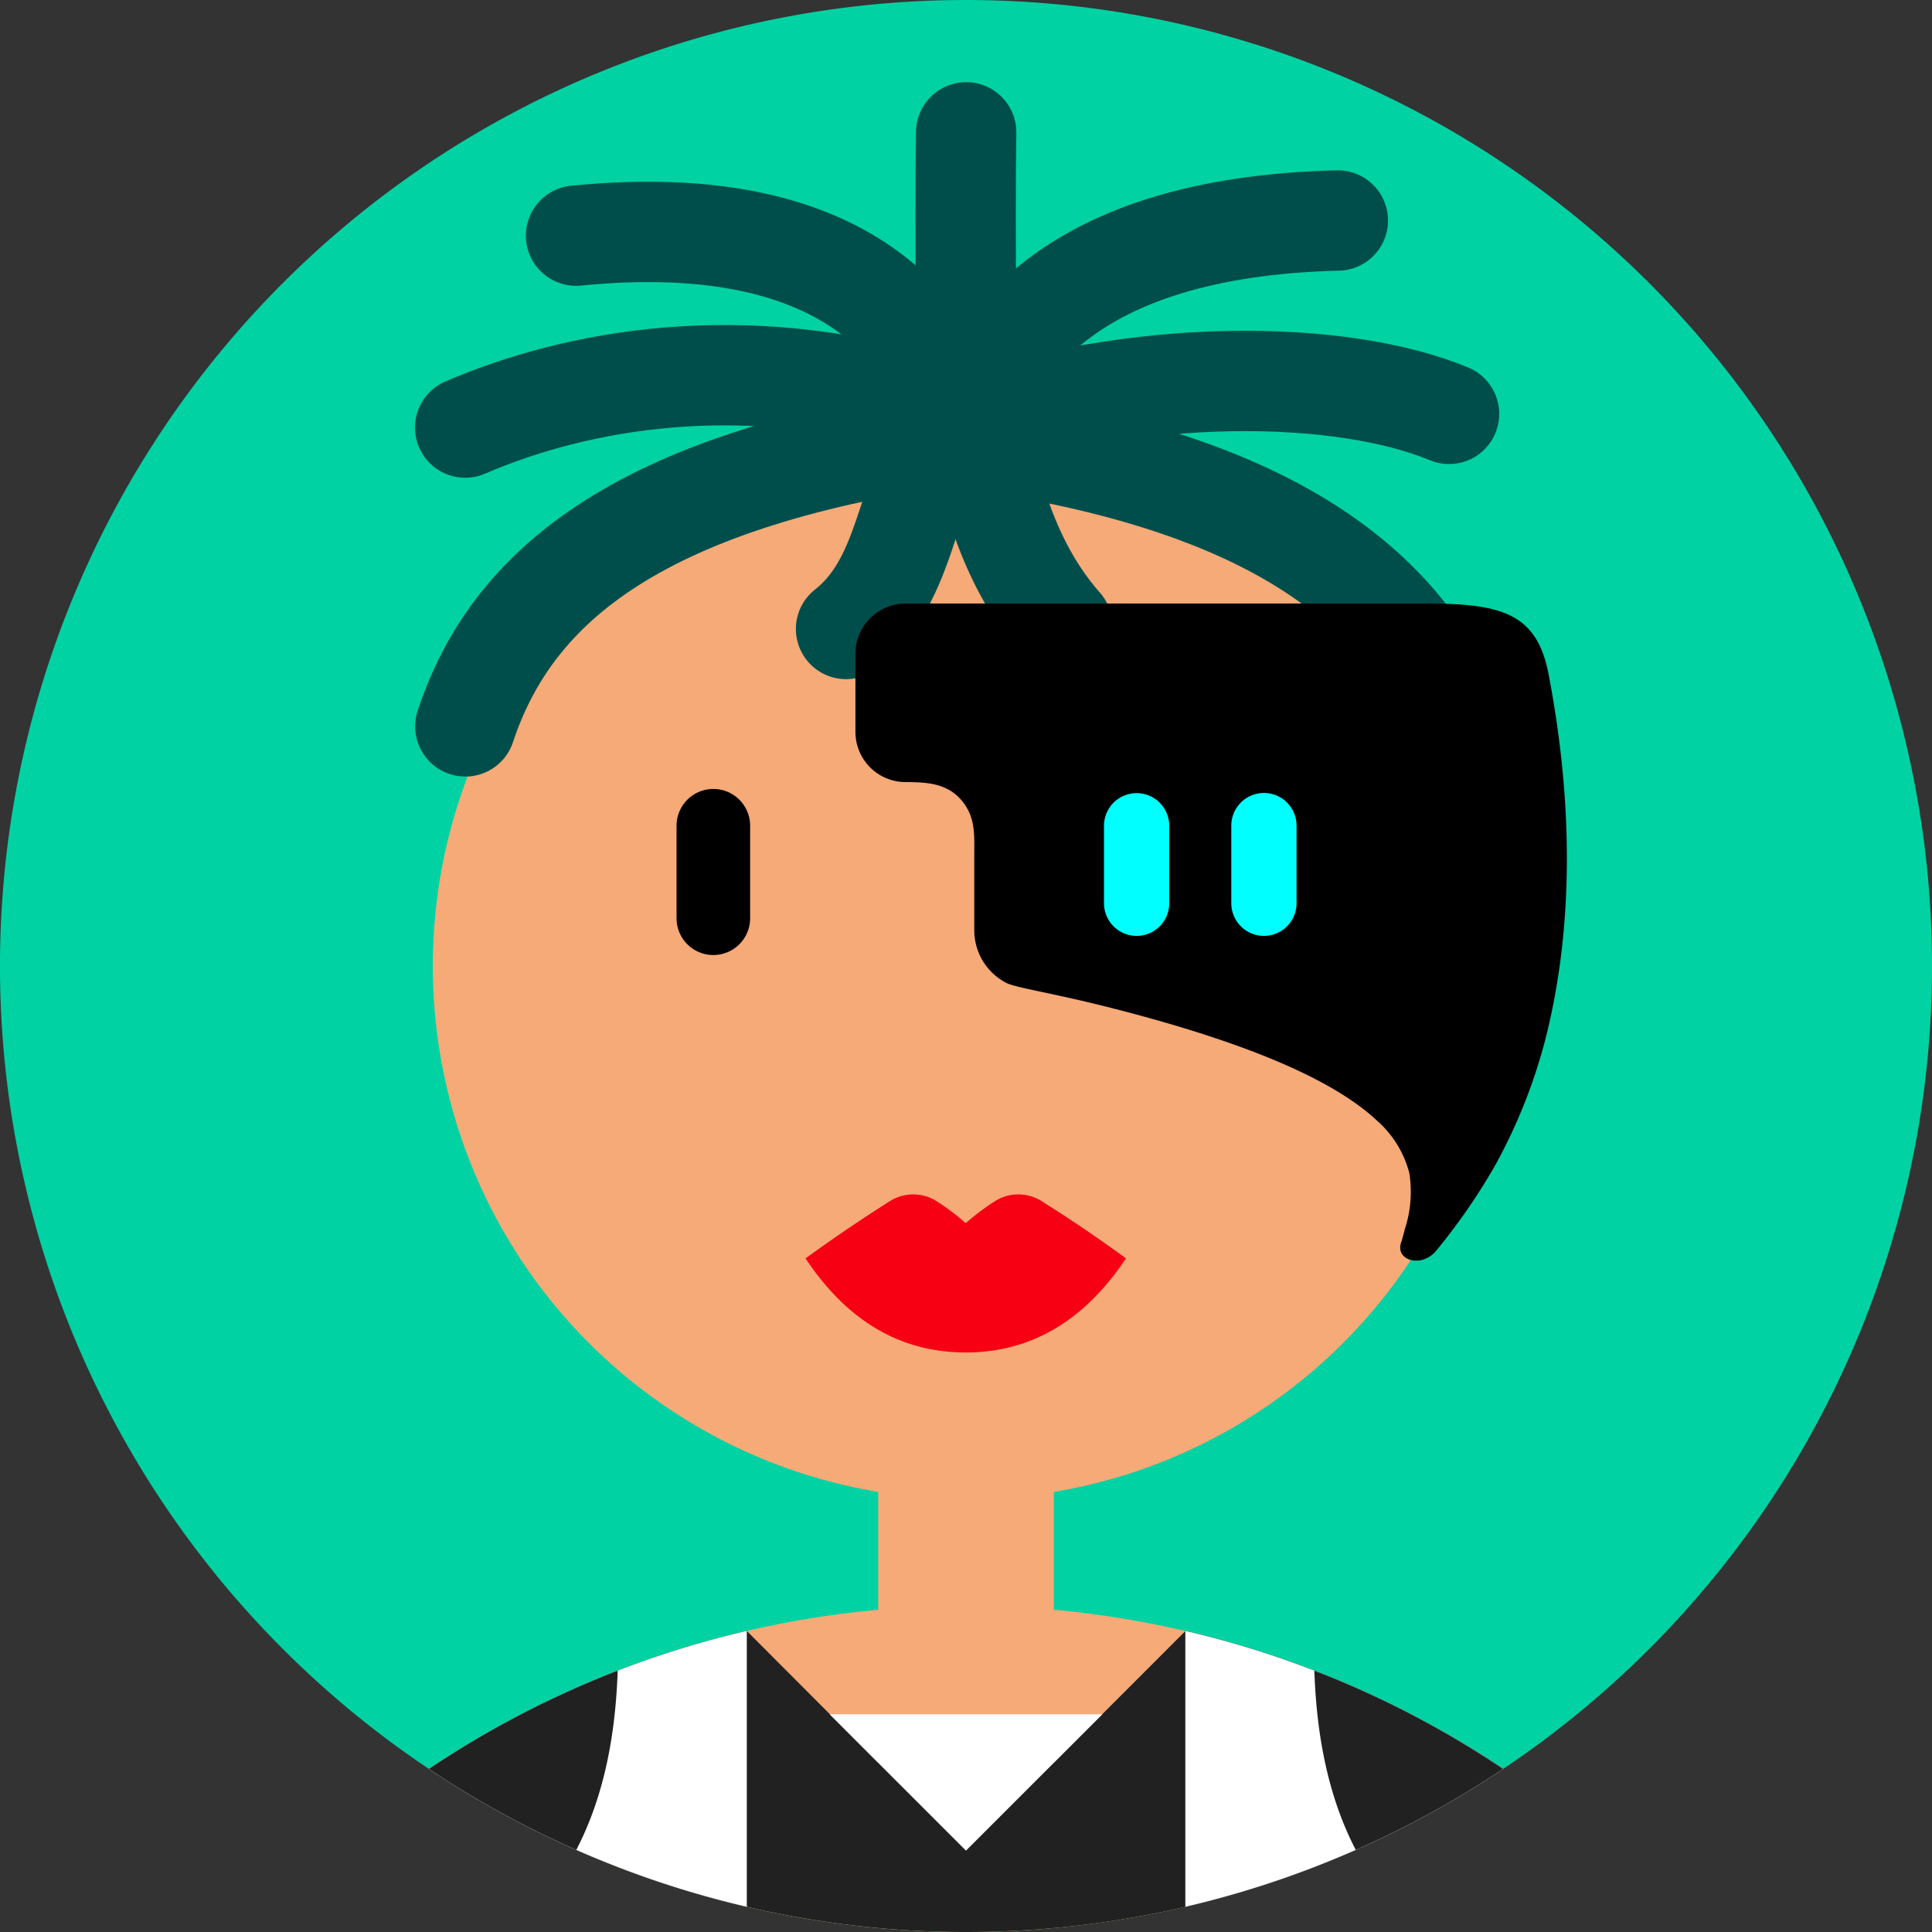 <svg xmlns="http://www.w3.org/2000/svg" viewBox="0 0 231 231"><rect x="0" y="0" width="231" height="231" fill="#333333" stroke="none"/><path d="M33.83,33.83a115.5,115.5,0,1,1,0,163.34,115.49,115.49,0,0,1,0-163.34Z" style="fill:#00d2a3;"/><path d="m115.5 51.75a63.75 63.75 0 0 0-10.5 126.63v14.09a115.5 115.5 0 0 0-53.729 19.027 115.5 115.5 0 0 0 128.46 0 115.5 115.5 0 0 0-53.729-19.029v-14.084a63.75 63.75 0 0 0 53.25-62.881 63.75 63.75 0 0 0-63.65-63.75 63.75 63.75 0 0 0-0.1 0z" style="fill:#f5aa77;"/><path d="m141.75 195a114.79 114.79 0 0 1 38 16.5 115.53 115.53 0 0 1-128.46 0 114.79 114.79 0 0 1 38-16.5l15.71 15.75h21z" style="fill:#212121;"/><path d="m89.291 195a114.79 114.79 0 0 0-38.002 16.5 115.53 115.53 0 0 0 38.002 16.482zm52.434 0v32.982a115.53 115.53 0 0 0 38-16.482 114.79 114.79 0 0 0-38-16.5z" style="fill:#fff;"/><path d="m157.15 199.75c0.255 7.45 1.54 14.855 4.951 21.432a115.53 115.53 0 0 0 17.619-9.68 114.79 114.79 0 0 0-22.57-11.752zm-83.295 2e-3a114.79 114.79 0 0 0-22.57 11.75 115.53 115.53 0 0 0 17.621 9.68c3.411-6.577 4.694-13.98 4.949-21.43z" style="fill:#212121;"/><path d="m99.197 204.97v2e-3l16.302 16.301 16.301-16.301v-2e-3z" style="fill:#fff;"/><path d="m115.5 51.75c-38.702 5.31-54.215 18.038-59.863 35.101" style="fill:none;stroke-linecap:round;stroke-linejoin:round;stroke-width:12;stroke:#004E4C;"/><path d="m115.5 51.75c-7.839 3.634-5.597 16.583-14.341 23.452" style="fill:none;stroke-linecap:round;stroke-linejoin:round;stroke-width:12;stroke:#004E4C;"/><path d="m111.35 48.614c-22.634-6.918-42.457-3.199-55.733 2.51" style="fill:none;stroke-linecap:round;stroke-linejoin:round;stroke-width:12;stroke:#004E4C;"/><path d="m115.47 54.008c0.197-6.777-0.144-26.309 0.05-38.184" style="fill:none;stroke-linecap:round;stroke-linejoin:round;stroke-width:12;stroke:#004E4C;"/><path d="m68.874 28.177c34.115-3.382 41.987 13.321 45.17 19.602" style="fill:none;stroke-linecap:round;stroke-linejoin:round;stroke-width:12;stroke:#004E4C;"/><path d="m116.49 48.69c2.888-6.302 10.358-21.518 43.469-22.326" style="fill:none;stroke-linecap:round;stroke-linejoin:round;stroke-width:12;stroke:#004E4C;"/><path d="m116.92 51.766c1.509 6.399 3.499 15.595 10.088 23.058" style="fill:none;stroke-linecap:round;stroke-linejoin:round;stroke-width:12;stroke:#004E4C;"/><path d="m113.81 51.532c22.03-7.867 46.709-7.361 59.444-2.046" style="fill:none;stroke-linecap:round;stroke-linejoin:round;stroke-width:12;stroke:#004E4C;"/><path d="m114.53 52.278c36.226 4.858 52.414 17.092 59.373 33.347" style="fill:none;stroke-linecap:round;stroke-linejoin:round;stroke-width:12;stroke:#004E4C;"/><path d="m55.637 86.851c-4.121 12.452-2.988 27.213-1.777 43.084" style="fill:none;stroke-linecap:round;stroke-linejoin:round;stroke-width:12;stroke:none;"/><path d="m55.614 51.124c-13.422 5.502-21.908 16.409-24.712 28.774-1.832 8.463-1.981 18.156-1.61 28.486" style="fill:none;stroke-linecap:round;stroke-linejoin:round;stroke-width:12;stroke:none;"/><path d="m173.26 49.486c24.917 10.399 26.707 36.537 27.209 59.62" style="fill:none;stroke-linecap:round;stroke-linejoin:round;stroke-width:12;stroke:none;"/><path d="m173.9 85.625c5.404 12.625 5.241 27.675 4.574 43.58" style="fill:none;stroke-linecap:round;stroke-linejoin:round;stroke-width:12;stroke:none;"/><path d="m53.86 129.93c1.293 16.951 2.674 35.169-2.166 53.193" style="fill:none;stroke-linecap:round;stroke-linejoin:round;stroke-width:12;stroke:none;"/><path d="m29.292 108.38c0.617 17.177 2.672 36.119 0.816 54.108" style="fill:none;stroke-linecap:round;stroke-linejoin:round;stroke-width:12;stroke:none;"/><path d="m200.47 109.11c0.359 18.529-1.275 36.94 1.923 48.985" style="fill:none;stroke-linecap:round;stroke-linejoin:round;stroke-width:12;stroke:none;"/><path d="m178.48 129.2c-0.728 17.362-2.056 35.743 2.601 53.099" style="fill:none;stroke-linecap:round;stroke-linejoin:round;stroke-width:12;stroke:none;"/><line x1="85.29" x2="85.29" y1="98.73" y2="109.79" style="fill:none;stroke-linecap:round;stroke-linejoin:round;stroke-width:8.8px;stroke:black;"/><path d="m108.28 72.16h62.18c9.19 0 13.32 1.21 14.71 8.52 3.61 18.95 2.2 33.49-0.44 43.75a65.07 65.07 0 0 1-5.89 14.78 73.52 73.52 0 0 1-7.06 10.26c-1.8 2.27-5.17 1.21-4.19-1.09 0.14-0.47 0.27-1 0.4-1.48a14.29 14.29 0 0 0 0.52-6.62 12.52 12.52 0 0 0-3.88-6.3c-4.17-3.9-12.81-8.71-32.53-13.66-6.4-1.6-10.69-2.24-11.76-2.79a7.08 7.08 0 0 1-3.85-6.31v-9c0-2.39 0.18-4.55-1.56-6.57s-4.16-2.13-6.65-2.14a6 6 0 0 1-6-6v-9.35a6 6 0 0 1 6-6z" style="fill:black;"/><path d="m135.9 98.73v9.27m15.22-9.29v9.29" style="fill:none;stroke-linecap:round;stroke-linejoin:round;stroke-width:7.8px;stroke:aqua;"/><path d="m115.5 161.71c-8.24 0-14.46-4.15-19.19-11.25 3.37-2.44 6.51-4.57 10-6.79a5.25 5.25 0 0 1 5.48-0.17 28.19 28.19 0 0 1 3.68 2.75 28.19 28.19 0 0 1 3.68-2.75 5.25 5.25 0 0 1 5.48 0.17c3.52 2.22 6.66 4.35 10 6.79-4.74 7.1-11 11.25-19.19 11.25z" style="fill:#f70014;"/></svg>